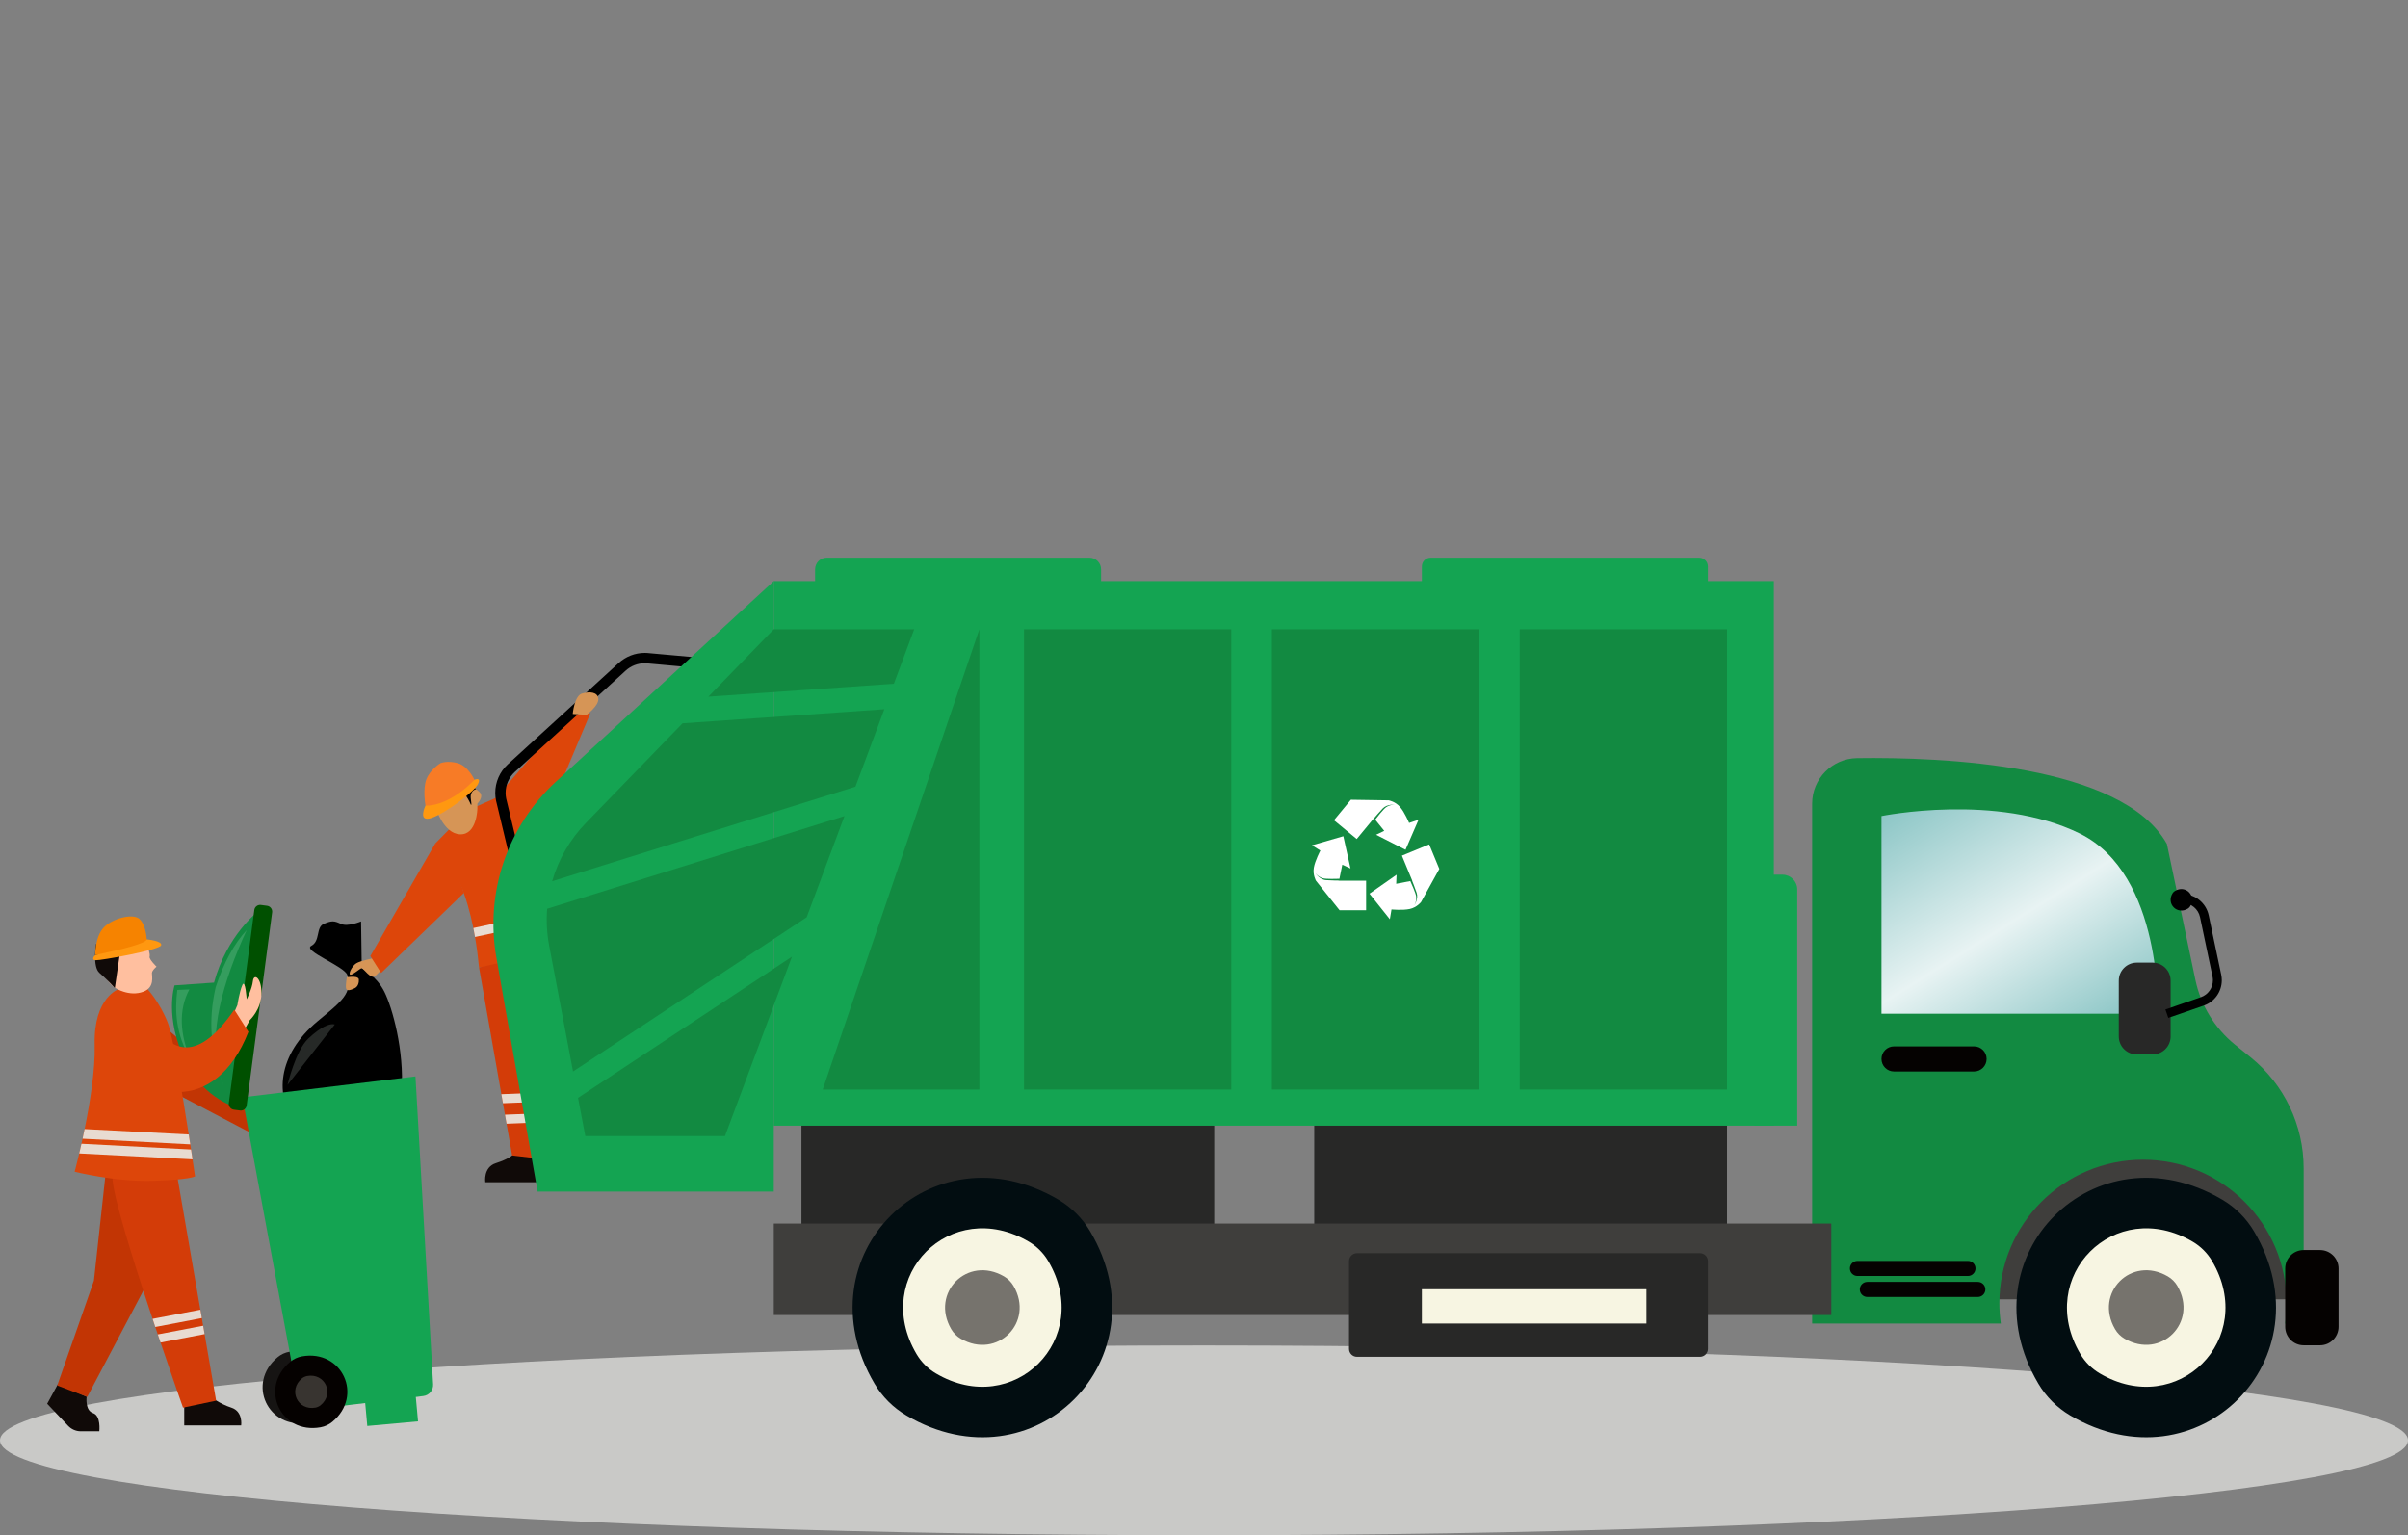 <?xml version="1.0" encoding="UTF-8"?>
<svg xmlns="http://www.w3.org/2000/svg" xmlns:xlink="http://www.w3.org/1999/xlink" width="3256.61" height="2076.74" viewBox="0 0 3256.61 2076.74">
<rect x="0" y="0" width="3256.61" height="2076.74" fill="#808080" stroke="none"/>
<defs>
<clipPath id="clip-0">
<path clip-rule="nonzero" d="M 0 1819 L 3256.609 1819 L 3256.609 2076.738 L 0 2076.738 Z M 0 1819 "/>
</clipPath>
<clipPath id="clip-1">
<path clip-rule="nonzero" d="M 2544 1094 L 2919 1094 L 2919 1372 L 2544 1372 Z M 2544 1094 "/>
</clipPath>
<clipPath id="clip-2">
<path clip-rule="nonzero" d="M 2544.539 1103.879 L 2544.539 1371.219 L 2918.289 1371.219 C 2918.289 1371.219 2925.391 1182.82 2812.66 1127.469 C 2699.941 1072.121 2544.539 1103.879 2544.539 1103.879 Z M 2544.539 1103.879 "/>
</clipPath>
<clipPath id="clip-3">
<path clip-rule="nonzero" d="M 2544.539 1103.879 L 2544.539 1371.219 L 2918.289 1371.219 C 2918.289 1371.219 2925.391 1182.82 2812.66 1127.469 C 2699.941 1072.121 2544.539 1103.879 2544.539 1103.879 "/>
</clipPath>
<linearGradient id="linear-pattern-0" gradientUnits="userSpaceOnUse" x1="-0.029" y1="0" x2="1.016" y2="0" gradientTransform="matrix(-231.563, -369.689, -369.689, 231.563, 2805.55, 1431.57)">
<stop offset="0" stop-color="rgb(52.548%, 76.469%, 76.469%)" stop-opacity="1"/>
<stop offset="0.031" stop-color="rgb(52.718%, 76.552%, 76.552%)" stop-opacity="1"/>
<stop offset="0.035" stop-color="rgb(53.227%, 76.802%, 76.802%)" stop-opacity="1"/>
<stop offset="0.039" stop-color="rgb(53.568%, 76.968%, 76.968%)" stop-opacity="1"/>
<stop offset="0.043" stop-color="rgb(53.906%, 77.135%, 77.135%)" stop-opacity="1"/>
<stop offset="0.047" stop-color="rgb(54.247%, 77.303%, 77.303%)" stop-opacity="1"/>
<stop offset="0.051" stop-color="rgb(54.587%, 77.469%, 77.469%)" stop-opacity="1"/>
<stop offset="0.055" stop-color="rgb(54.927%, 77.635%, 77.635%)" stop-opacity="1"/>
<stop offset="0.059" stop-color="rgb(55.267%, 77.802%, 77.802%)" stop-opacity="1"/>
<stop offset="0.062" stop-color="rgb(55.608%, 77.968%, 77.968%)" stop-opacity="1"/>
<stop offset="0.066" stop-color="rgb(55.948%, 78.134%, 78.134%)" stop-opacity="1"/>
<stop offset="0.07" stop-color="rgb(56.288%, 78.302%, 78.302%)" stop-opacity="1"/>
<stop offset="0.074" stop-color="rgb(56.628%, 78.468%, 78.468%)" stop-opacity="1"/>
<stop offset="0.078" stop-color="rgb(56.969%, 78.635%, 78.635%)" stop-opacity="1"/>
<stop offset="0.082" stop-color="rgb(57.309%, 78.801%, 78.801%)" stop-opacity="1"/>
<stop offset="0.086" stop-color="rgb(57.649%, 78.969%, 78.969%)" stop-opacity="1"/>
<stop offset="0.09" stop-color="rgb(57.99%, 79.135%, 79.135%)" stop-opacity="1"/>
<stop offset="0.094" stop-color="rgb(58.33%, 79.301%, 79.301%)" stop-opacity="1"/>
<stop offset="0.098" stop-color="rgb(58.67%, 79.468%, 79.468%)" stop-opacity="1"/>
<stop offset="0.102" stop-color="rgb(59.01%, 79.636%, 79.636%)" stop-opacity="1"/>
<stop offset="0.105" stop-color="rgb(59.351%, 79.802%, 79.802%)" stop-opacity="1"/>
<stop offset="0.109" stop-color="rgb(59.691%, 79.968%, 79.968%)" stop-opacity="1"/>
<stop offset="0.113" stop-color="rgb(60.031%, 80.135%, 80.135%)" stop-opacity="1"/>
<stop offset="0.117" stop-color="rgb(60.371%, 80.301%, 80.301%)" stop-opacity="1"/>
<stop offset="0.121" stop-color="rgb(60.712%, 80.467%, 80.467%)" stop-opacity="1"/>
<stop offset="0.125" stop-color="rgb(61.052%, 80.635%, 80.635%)" stop-opacity="1"/>
<stop offset="0.129" stop-color="rgb(61.392%, 80.801%, 80.801%)" stop-opacity="1"/>
<stop offset="0.133" stop-color="rgb(61.732%, 80.968%, 80.968%)" stop-opacity="1"/>
<stop offset="0.137" stop-color="rgb(62.073%, 81.134%, 81.134%)" stop-opacity="1"/>
<stop offset="0.141" stop-color="rgb(62.413%, 81.302%, 81.302%)" stop-opacity="1"/>
<stop offset="0.145" stop-color="rgb(62.753%, 81.468%, 81.468%)" stop-opacity="1"/>
<stop offset="0.148" stop-color="rgb(63.094%, 81.635%, 81.635%)" stop-opacity="1"/>
<stop offset="0.152" stop-color="rgb(63.434%, 81.801%, 81.801%)" stop-opacity="1"/>
<stop offset="0.156" stop-color="rgb(63.774%, 81.969%, 81.969%)" stop-opacity="1"/>
<stop offset="0.16" stop-color="rgb(64.114%, 82.135%, 82.135%)" stop-opacity="1"/>
<stop offset="0.164" stop-color="rgb(64.455%, 82.301%, 82.301%)" stop-opacity="1"/>
<stop offset="0.168" stop-color="rgb(64.795%, 82.468%, 82.468%)" stop-opacity="1"/>
<stop offset="0.172" stop-color="rgb(65.135%, 82.634%, 82.634%)" stop-opacity="1"/>
<stop offset="0.176" stop-color="rgb(65.474%, 82.8%, 82.8%)" stop-opacity="1"/>
<stop offset="0.18" stop-color="rgb(65.814%, 82.968%, 82.968%)" stop-opacity="1"/>
<stop offset="0.184" stop-color="rgb(66.154%, 83.134%, 83.134%)" stop-opacity="1"/>
<stop offset="0.188" stop-color="rgb(66.495%, 83.301%, 83.301%)" stop-opacity="1"/>
<stop offset="0.191" stop-color="rgb(66.835%, 83.467%, 83.467%)" stop-opacity="1"/>
<stop offset="0.195" stop-color="rgb(67.175%, 83.635%, 83.635%)" stop-opacity="1"/>
<stop offset="0.199" stop-color="rgb(67.516%, 83.801%, 83.801%)" stop-opacity="1"/>
<stop offset="0.203" stop-color="rgb(67.856%, 83.968%, 83.968%)" stop-opacity="1"/>
<stop offset="0.207" stop-color="rgb(68.196%, 84.134%, 84.134%)" stop-opacity="1"/>
<stop offset="0.211" stop-color="rgb(68.536%, 84.3%, 84.3%)" stop-opacity="1"/>
<stop offset="0.215" stop-color="rgb(68.877%, 84.467%, 84.467%)" stop-opacity="1"/>
<stop offset="0.219" stop-color="rgb(69.217%, 84.634%, 84.634%)" stop-opacity="1"/>
<stop offset="0.223" stop-color="rgb(69.557%, 84.801%, 84.801%)" stop-opacity="1"/>
<stop offset="0.227" stop-color="rgb(69.897%, 84.967%, 84.967%)" stop-opacity="1"/>
<stop offset="0.23" stop-color="rgb(70.238%, 85.133%, 85.133%)" stop-opacity="1"/>
<stop offset="0.234" stop-color="rgb(70.578%, 85.301%, 85.301%)" stop-opacity="1"/>
<stop offset="0.238" stop-color="rgb(70.918%, 85.468%, 85.468%)" stop-opacity="1"/>
<stop offset="0.242" stop-color="rgb(71.259%, 85.634%, 85.634%)" stop-opacity="1"/>
<stop offset="0.246" stop-color="rgb(71.599%, 85.8%, 85.8%)" stop-opacity="1"/>
<stop offset="0.25" stop-color="rgb(71.939%, 85.968%, 85.968%)" stop-opacity="1"/>
<stop offset="0.254" stop-color="rgb(72.279%, 86.134%, 86.134%)" stop-opacity="1"/>
<stop offset="0.258" stop-color="rgb(72.62%, 86.301%, 86.301%)" stop-opacity="1"/>
<stop offset="0.262" stop-color="rgb(72.96%, 86.467%, 86.467%)" stop-opacity="1"/>
<stop offset="0.266" stop-color="rgb(73.3%, 86.633%, 86.633%)" stop-opacity="1"/>
<stop offset="0.27" stop-color="rgb(73.64%, 86.8%, 86.8%)" stop-opacity="1"/>
<stop offset="0.273" stop-color="rgb(73.981%, 86.967%, 86.967%)" stop-opacity="1"/>
<stop offset="0.277" stop-color="rgb(74.321%, 87.134%, 87.134%)" stop-opacity="1"/>
<stop offset="0.281" stop-color="rgb(74.661%, 87.3%, 87.3%)" stop-opacity="1"/>
<stop offset="0.285" stop-color="rgb(75.002%, 87.466%, 87.466%)" stop-opacity="1"/>
<stop offset="0.289" stop-color="rgb(75.342%, 87.634%, 87.634%)" stop-opacity="1"/>
<stop offset="0.293" stop-color="rgb(75.682%, 87.801%, 87.801%)" stop-opacity="1"/>
<stop offset="0.297" stop-color="rgb(76.022%, 87.967%, 87.967%)" stop-opacity="1"/>
<stop offset="0.301" stop-color="rgb(76.361%, 88.133%, 88.133%)" stop-opacity="1"/>
<stop offset="0.305" stop-color="rgb(76.701%, 88.3%, 88.3%)" stop-opacity="1"/>
<stop offset="0.309" stop-color="rgb(77.042%, 88.466%, 88.466%)" stop-opacity="1"/>
<stop offset="0.312" stop-color="rgb(77.382%, 88.634%, 88.634%)" stop-opacity="1"/>
<stop offset="0.316" stop-color="rgb(77.722%, 88.8%, 88.8%)" stop-opacity="1"/>
<stop offset="0.32" stop-color="rgb(78.062%, 88.966%, 88.966%)" stop-opacity="1"/>
<stop offset="0.324" stop-color="rgb(78.403%, 89.133%, 89.133%)" stop-opacity="1"/>
<stop offset="0.328" stop-color="rgb(78.743%, 89.301%, 89.301%)" stop-opacity="1"/>
<stop offset="0.332" stop-color="rgb(79.083%, 89.467%, 89.467%)" stop-opacity="1"/>
<stop offset="0.336" stop-color="rgb(79.424%, 89.633%, 89.633%)" stop-opacity="1"/>
<stop offset="0.34" stop-color="rgb(79.764%, 89.799%, 89.799%)" stop-opacity="1"/>
<stop offset="0.344" stop-color="rgb(80.104%, 89.967%, 89.967%)" stop-opacity="1"/>
<stop offset="0.348" stop-color="rgb(80.444%, 90.134%, 90.134%)" stop-opacity="1"/>
<stop offset="0.352" stop-color="rgb(80.785%, 90.3%, 90.3%)" stop-opacity="1"/>
<stop offset="0.355" stop-color="rgb(81.125%, 90.466%, 90.466%)" stop-opacity="1"/>
<stop offset="0.359" stop-color="rgb(81.465%, 90.633%, 90.633%)" stop-opacity="1"/>
<stop offset="0.363" stop-color="rgb(81.805%, 90.799%, 90.799%)" stop-opacity="1"/>
<stop offset="0.367" stop-color="rgb(82.146%, 90.967%, 90.967%)" stop-opacity="1"/>
<stop offset="0.371" stop-color="rgb(82.486%, 91.133%, 91.133%)" stop-opacity="1"/>
<stop offset="0.375" stop-color="rgb(82.826%, 91.299%, 91.299%)" stop-opacity="1"/>
<stop offset="0.379" stop-color="rgb(83.167%, 91.466%, 91.466%)" stop-opacity="1"/>
<stop offset="0.383" stop-color="rgb(83.507%, 91.634%, 91.634%)" stop-opacity="1"/>
<stop offset="0.387" stop-color="rgb(83.847%, 91.8%, 91.8%)" stop-opacity="1"/>
<stop offset="0.391" stop-color="rgb(84.187%, 91.966%, 91.966%)" stop-opacity="1"/>
<stop offset="0.395" stop-color="rgb(84.528%, 92.133%, 92.133%)" stop-opacity="1"/>
<stop offset="0.398" stop-color="rgb(84.868%, 92.299%, 92.299%)" stop-opacity="1"/>
<stop offset="0.402" stop-color="rgb(85.208%, 92.465%, 92.465%)" stop-opacity="1"/>
<stop offset="0.406" stop-color="rgb(85.548%, 92.633%, 92.633%)" stop-opacity="1"/>
<stop offset="0.41" stop-color="rgb(85.889%, 92.799%, 92.799%)" stop-opacity="1"/>
<stop offset="0.414" stop-color="rgb(86.229%, 92.966%, 92.966%)" stop-opacity="1"/>
<stop offset="0.418" stop-color="rgb(86.569%, 93.132%, 93.132%)" stop-opacity="1"/>
<stop offset="0.422" stop-color="rgb(86.909%, 93.3%, 93.3%)" stop-opacity="1"/>
<stop offset="0.426" stop-color="rgb(87.248%, 93.466%, 93.466%)" stop-opacity="1"/>
<stop offset="0.43" stop-color="rgb(87.589%, 93.633%, 93.633%)" stop-opacity="1"/>
<stop offset="0.434" stop-color="rgb(87.929%, 93.799%, 93.799%)" stop-opacity="1"/>
<stop offset="0.438" stop-color="rgb(88.269%, 93.967%, 93.967%)" stop-opacity="1"/>
<stop offset="0.441" stop-color="rgb(88.609%, 94.133%, 94.133%)" stop-opacity="1"/>
<stop offset="0.445" stop-color="rgb(88.95%, 94.299%, 94.299%)" stop-opacity="1"/>
<stop offset="0.449" stop-color="rgb(89.29%, 94.466%, 94.466%)" stop-opacity="1"/>
<stop offset="0.453" stop-color="rgb(89.63%, 94.632%, 94.632%)" stop-opacity="1"/>
<stop offset="0.457" stop-color="rgb(89.97%, 94.798%, 94.798%)" stop-opacity="1"/>
<stop offset="0.461" stop-color="rgb(90.311%, 94.966%, 94.966%)" stop-opacity="1"/>
<stop offset="0.465" stop-color="rgb(90.64%, 95.126%, 95.126%)" stop-opacity="1"/>
<stop offset="0.469" stop-color="rgb(90.97%, 95.288%, 95.288%)" stop-opacity="1"/>
<stop offset="0.473" stop-color="rgb(90.674%, 95.143%, 95.143%)" stop-opacity="1"/>
<stop offset="0.477" stop-color="rgb(90.378%, 94.998%, 94.998%)" stop-opacity="1"/>
<stop offset="0.48" stop-color="rgb(90.082%, 94.853%, 94.853%)" stop-opacity="1"/>
<stop offset="0.484" stop-color="rgb(89.787%, 94.71%, 94.71%)" stop-opacity="1"/>
<stop offset="0.488" stop-color="rgb(89.491%, 94.565%, 94.565%)" stop-opacity="1"/>
<stop offset="0.492" stop-color="rgb(89.197%, 94.42%, 94.42%)" stop-opacity="1"/>
<stop offset="0.496" stop-color="rgb(88.901%, 94.275%, 94.275%)" stop-opacity="1"/>
<stop offset="0.5" stop-color="rgb(88.606%, 94.13%, 94.13%)" stop-opacity="1"/>
<stop offset="0.504" stop-color="rgb(88.31%, 93.985%, 93.985%)" stop-opacity="1"/>
<stop offset="0.508" stop-color="rgb(88.014%, 93.842%, 93.842%)" stop-opacity="1"/>
<stop offset="0.512" stop-color="rgb(87.718%, 93.697%, 93.697%)" stop-opacity="1"/>
<stop offset="0.516" stop-color="rgb(87.424%, 93.552%, 93.552%)" stop-opacity="1"/>
<stop offset="0.52" stop-color="rgb(87.128%, 93.407%, 93.407%)" stop-opacity="1"/>
<stop offset="0.523" stop-color="rgb(86.833%, 93.262%, 93.262%)" stop-opacity="1"/>
<stop offset="0.527" stop-color="rgb(86.537%, 93.117%, 93.117%)" stop-opacity="1"/>
<stop offset="0.531" stop-color="rgb(86.243%, 92.973%, 92.973%)" stop-opacity="1"/>
<stop offset="0.535" stop-color="rgb(85.947%, 92.828%, 92.828%)" stop-opacity="1"/>
<stop offset="0.539" stop-color="rgb(85.651%, 92.683%, 92.683%)" stop-opacity="1"/>
<stop offset="0.543" stop-color="rgb(85.355%, 92.538%, 92.538%)" stop-opacity="1"/>
<stop offset="0.547" stop-color="rgb(85.06%, 92.393%, 92.393%)" stop-opacity="1"/>
<stop offset="0.551" stop-color="rgb(84.764%, 92.249%, 92.249%)" stop-opacity="1"/>
<stop offset="0.555" stop-color="rgb(84.47%, 92.105%, 92.105%)" stop-opacity="1"/>
<stop offset="0.559" stop-color="rgb(84.174%, 91.96%, 91.96%)" stop-opacity="1"/>
<stop offset="0.562" stop-color="rgb(83.879%, 91.815%, 91.815%)" stop-opacity="1"/>
<stop offset="0.566" stop-color="rgb(83.583%, 91.67%, 91.67%)" stop-opacity="1"/>
<stop offset="0.57" stop-color="rgb(83.287%, 91.525%, 91.525%)" stop-opacity="1"/>
<stop offset="0.574" stop-color="rgb(82.991%, 91.38%, 91.38%)" stop-opacity="1"/>
<stop offset="0.578" stop-color="rgb(82.697%, 91.237%, 91.237%)" stop-opacity="1"/>
<stop offset="0.582" stop-color="rgb(82.401%, 91.092%, 91.092%)" stop-opacity="1"/>
<stop offset="0.586" stop-color="rgb(82.106%, 90.947%, 90.947%)" stop-opacity="1"/>
<stop offset="0.59" stop-color="rgb(81.81%, 90.802%, 90.802%)" stop-opacity="1"/>
<stop offset="0.594" stop-color="rgb(81.514%, 90.657%, 90.657%)" stop-opacity="1"/>
<stop offset="0.598" stop-color="rgb(81.218%, 90.512%, 90.512%)" stop-opacity="1"/>
<stop offset="0.602" stop-color="rgb(80.923%, 90.369%, 90.369%)" stop-opacity="1"/>
<stop offset="0.605" stop-color="rgb(80.627%, 90.224%, 90.224%)" stop-opacity="1"/>
<stop offset="0.609" stop-color="rgb(80.333%, 90.079%, 90.079%)" stop-opacity="1"/>
<stop offset="0.613" stop-color="rgb(80.037%, 89.934%, 89.934%)" stop-opacity="1"/>
<stop offset="0.617" stop-color="rgb(79.742%, 89.789%, 89.789%)" stop-opacity="1"/>
<stop offset="0.621" stop-color="rgb(79.446%, 89.644%, 89.644%)" stop-opacity="1"/>
<stop offset="0.625" stop-color="rgb(79.15%, 89.5%, 89.5%)" stop-opacity="1"/>
<stop offset="0.629" stop-color="rgb(78.854%, 89.355%, 89.355%)" stop-opacity="1"/>
<stop offset="0.633" stop-color="rgb(78.56%, 89.211%, 89.211%)" stop-opacity="1"/>
<stop offset="0.637" stop-color="rgb(78.264%, 89.066%, 89.066%)" stop-opacity="1"/>
<stop offset="0.641" stop-color="rgb(77.969%, 88.921%, 88.921%)" stop-opacity="1"/>
<stop offset="0.645" stop-color="rgb(77.673%, 88.776%, 88.776%)" stop-opacity="1"/>
<stop offset="0.648" stop-color="rgb(77.379%, 88.632%, 88.632%)" stop-opacity="1"/>
<stop offset="0.652" stop-color="rgb(77.083%, 88.487%, 88.487%)" stop-opacity="1"/>
<stop offset="0.656" stop-color="rgb(76.787%, 88.342%, 88.342%)" stop-opacity="1"/>
<stop offset="0.66" stop-color="rgb(76.491%, 88.197%, 88.197%)" stop-opacity="1"/>
<stop offset="0.664" stop-color="rgb(76.196%, 88.052%, 88.052%)" stop-opacity="1"/>
<stop offset="0.668" stop-color="rgb(75.9%, 87.907%, 87.907%)" stop-opacity="1"/>
<stop offset="0.672" stop-color="rgb(75.606%, 87.762%, 87.762%)" stop-opacity="1"/>
<stop offset="0.676" stop-color="rgb(75.31%, 87.617%, 87.617%)" stop-opacity="1"/>
<stop offset="0.68" stop-color="rgb(75.015%, 87.474%, 87.474%)" stop-opacity="1"/>
<stop offset="0.684" stop-color="rgb(74.719%, 87.329%, 87.329%)" stop-opacity="1"/>
<stop offset="0.688" stop-color="rgb(74.423%, 87.184%, 87.184%)" stop-opacity="1"/>
<stop offset="0.691" stop-color="rgb(74.127%, 87.039%, 87.039%)" stop-opacity="1"/>
<stop offset="0.695" stop-color="rgb(73.833%, 86.894%, 86.894%)" stop-opacity="1"/>
<stop offset="0.699" stop-color="rgb(73.537%, 86.749%, 86.749%)" stop-opacity="1"/>
<stop offset="0.703" stop-color="rgb(73.242%, 86.606%, 86.606%)" stop-opacity="1"/>
<stop offset="0.707" stop-color="rgb(72.946%, 86.461%, 86.461%)" stop-opacity="1"/>
<stop offset="0.711" stop-color="rgb(72.652%, 86.316%, 86.316%)" stop-opacity="1"/>
<stop offset="0.715" stop-color="rgb(72.356%, 86.171%, 86.171%)" stop-opacity="1"/>
<stop offset="0.719" stop-color="rgb(72.06%, 86.026%, 86.026%)" stop-opacity="1"/>
<stop offset="0.723" stop-color="rgb(71.764%, 85.881%, 85.881%)" stop-opacity="1"/>
<stop offset="0.727" stop-color="rgb(71.469%, 85.738%, 85.738%)" stop-opacity="1"/>
<stop offset="0.73" stop-color="rgb(71.173%, 85.593%, 85.593%)" stop-opacity="1"/>
<stop offset="0.734" stop-color="rgb(70.879%, 85.448%, 85.448%)" stop-opacity="1"/>
<stop offset="0.738" stop-color="rgb(70.583%, 85.303%, 85.303%)" stop-opacity="1"/>
<stop offset="0.742" stop-color="rgb(70.287%, 85.158%, 85.158%)" stop-opacity="1"/>
<stop offset="0.746" stop-color="rgb(69.991%, 85.013%, 85.013%)" stop-opacity="1"/>
<stop offset="0.75" stop-color="rgb(69.696%, 84.869%, 84.869%)" stop-opacity="1"/>
<stop offset="0.754" stop-color="rgb(69.4%, 84.724%, 84.724%)" stop-opacity="1"/>
<stop offset="0.758" stop-color="rgb(69.106%, 84.579%, 84.579%)" stop-opacity="1"/>
<stop offset="0.762" stop-color="rgb(68.81%, 84.435%, 84.435%)" stop-opacity="1"/>
<stop offset="0.766" stop-color="rgb(68.515%, 84.29%, 84.29%)" stop-opacity="1"/>
<stop offset="0.77" stop-color="rgb(68.219%, 84.145%, 84.145%)" stop-opacity="1"/>
<stop offset="0.773" stop-color="rgb(67.923%, 84.001%, 84.001%)" stop-opacity="1"/>
<stop offset="0.777" stop-color="rgb(67.627%, 83.856%, 83.856%)" stop-opacity="1"/>
<stop offset="0.781" stop-color="rgb(67.332%, 83.711%, 83.711%)" stop-opacity="1"/>
<stop offset="0.785" stop-color="rgb(67.036%, 83.566%, 83.566%)" stop-opacity="1"/>
<stop offset="0.789" stop-color="rgb(66.742%, 83.421%, 83.421%)" stop-opacity="1"/>
<stop offset="0.793" stop-color="rgb(66.446%, 83.276%, 83.276%)" stop-opacity="1"/>
<stop offset="0.797" stop-color="rgb(66.151%, 83.133%, 83.133%)" stop-opacity="1"/>
<stop offset="0.801" stop-color="rgb(65.855%, 82.988%, 82.988%)" stop-opacity="1"/>
<stop offset="0.805" stop-color="rgb(65.559%, 82.843%, 82.843%)" stop-opacity="1"/>
<stop offset="0.809" stop-color="rgb(65.263%, 82.698%, 82.698%)" stop-opacity="1"/>
<stop offset="0.812" stop-color="rgb(64.969%, 82.553%, 82.553%)" stop-opacity="1"/>
<stop offset="0.816" stop-color="rgb(64.673%, 82.408%, 82.408%)" stop-opacity="1"/>
<stop offset="0.82" stop-color="rgb(64.378%, 82.265%, 82.265%)" stop-opacity="1"/>
<stop offset="0.824" stop-color="rgb(64.082%, 82.12%, 82.12%)" stop-opacity="1"/>
<stop offset="0.828" stop-color="rgb(63.788%, 81.975%, 81.975%)" stop-opacity="1"/>
<stop offset="0.832" stop-color="rgb(63.492%, 81.83%, 81.83%)" stop-opacity="1"/>
<stop offset="0.836" stop-color="rgb(63.196%, 81.685%, 81.685%)" stop-opacity="1"/>
<stop offset="0.84" stop-color="rgb(62.9%, 81.54%, 81.54%)" stop-opacity="1"/>
<stop offset="0.844" stop-color="rgb(62.605%, 81.396%, 81.396%)" stop-opacity="1"/>
<stop offset="0.848" stop-color="rgb(62.309%, 81.252%, 81.252%)" stop-opacity="1"/>
<stop offset="0.852" stop-color="rgb(62.015%, 81.107%, 81.107%)" stop-opacity="1"/>
<stop offset="0.855" stop-color="rgb(61.719%, 80.962%, 80.962%)" stop-opacity="1"/>
<stop offset="0.859" stop-color="rgb(61.424%, 80.817%, 80.817%)" stop-opacity="1"/>
<stop offset="0.863" stop-color="rgb(61.128%, 80.672%, 80.672%)" stop-opacity="1"/>
<stop offset="0.867" stop-color="rgb(60.832%, 80.527%, 80.527%)" stop-opacity="1"/>
<stop offset="0.871" stop-color="rgb(60.536%, 80.382%, 80.382%)" stop-opacity="1"/>
<stop offset="0.875" stop-color="rgb(60.242%, 80.238%, 80.238%)" stop-opacity="1"/>
<stop offset="0.879" stop-color="rgb(59.946%, 80.093%, 80.093%)" stop-opacity="1"/>
<stop offset="0.883" stop-color="rgb(59.651%, 79.948%, 79.948%)" stop-opacity="1"/>
<stop offset="0.887" stop-color="rgb(59.355%, 79.803%, 79.803%)" stop-opacity="1"/>
<stop offset="0.891" stop-color="rgb(59.059%, 79.659%, 79.659%)" stop-opacity="1"/>
<stop offset="0.895" stop-color="rgb(58.763%, 79.514%, 79.514%)" stop-opacity="1"/>
<stop offset="0.898" stop-color="rgb(58.469%, 79.37%, 79.37%)" stop-opacity="1"/>
<stop offset="0.902" stop-color="rgb(58.173%, 79.225%, 79.225%)" stop-opacity="1"/>
<stop offset="0.906" stop-color="rgb(57.878%, 79.08%, 79.08%)" stop-opacity="1"/>
<stop offset="0.91" stop-color="rgb(57.582%, 78.935%, 78.935%)" stop-opacity="1"/>
<stop offset="0.914" stop-color="rgb(57.288%, 78.79%, 78.79%)" stop-opacity="1"/>
<stop offset="0.918" stop-color="rgb(56.992%, 78.645%, 78.645%)" stop-opacity="1"/>
<stop offset="0.922" stop-color="rgb(56.696%, 78.502%, 78.502%)" stop-opacity="1"/>
<stop offset="0.926" stop-color="rgb(56.4%, 78.357%, 78.357%)" stop-opacity="1"/>
<stop offset="0.93" stop-color="rgb(56.105%, 78.212%, 78.212%)" stop-opacity="1"/>
<stop offset="0.934" stop-color="rgb(55.809%, 78.067%, 78.067%)" stop-opacity="1"/>
<stop offset="0.938" stop-color="rgb(55.515%, 77.922%, 77.922%)" stop-opacity="1"/>
<stop offset="0.941" stop-color="rgb(55.219%, 77.777%, 77.777%)" stop-opacity="1"/>
<stop offset="0.945" stop-color="rgb(54.924%, 77.634%, 77.634%)" stop-opacity="1"/>
<stop offset="0.949" stop-color="rgb(54.628%, 77.489%, 77.489%)" stop-opacity="1"/>
<stop offset="0.953" stop-color="rgb(54.332%, 77.344%, 77.344%)" stop-opacity="1"/>
<stop offset="0.957" stop-color="rgb(54.036%, 77.199%, 77.199%)" stop-opacity="1"/>
<stop offset="0.961" stop-color="rgb(53.741%, 77.054%, 77.054%)" stop-opacity="1"/>
<stop offset="0.965" stop-color="rgb(53.445%, 76.909%, 76.909%)" stop-opacity="1"/>
<stop offset="0.969" stop-color="rgb(53.151%, 76.765%, 76.765%)" stop-opacity="1"/>
<stop offset="0.973" stop-color="rgb(52.855%, 76.62%, 76.62%)" stop-opacity="1"/>
<stop offset="0.977" stop-color="rgb(52.56%, 76.476%, 76.476%)" stop-opacity="1"/>
<stop offset="0.984" stop-color="rgb(52.554%, 76.472%, 76.472%)" stop-opacity="1"/>
<stop offset="1" stop-color="rgb(52.548%, 76.469%, 76.469%)" stop-opacity="1"/>
</linearGradient>
</defs>
<g clip-path="url(#clip-0)">
<path fill-rule="nonzero" fill="rgb(78.906%, 78.906%, 78.125%)" fill-opacity="1" d="M 3256.609 1948.359 C 3256.609 2019.262 2527.59 2076.738 1628.301 2076.738 C 729.016 2076.738 0 2019.262 0 1948.359 C 0 1877.461 729.016 1819.98 1628.301 1819.98 C 2527.59 1819.98 3256.609 1877.461 3256.609 1948.359 "/>
</g>
<path fill-rule="nonzero" fill="rgb(86.719%, 27.44%, 3.922%)" fill-opacity="1" d="M 744.496 1286.852 C 744.238 1289.738 743.941 1292.641 743.609 1295.559 L 647.852 1308.672 C 646.543 1295.211 644.809 1281.352 642.41 1267.449 C 641.719 1263.422 640.969 1259.391 640.156 1255.352 C 631.711 1213.328 616.645 1171.898 588.664 1140.922 L 617.059 1112.23 L 634.133 1095.449 L 687.867 1071.621 C 718.379 1112.078 741.121 1166.969 745.289 1232.602 C 745.555 1236.699 745.742 1240.859 745.855 1245.051 C 746.219 1258.57 745.793 1272.512 744.496 1286.852 "/>
<path fill-rule="nonzero" fill="rgb(0%, 0%, 0%)" fill-opacity="1" d="M 469.77 1319.059 C 466.512 1307.289 408.531 1285.988 420.977 1279.469 C 433.422 1272.961 426.969 1254.422 437.84 1249.738 C 448.715 1245.07 451.961 1245.422 461.133 1249.738 C 470.309 1254.059 488.301 1246.371 488.301 1246.371 L 489.242 1309.672 C 489.242 1309.672 508.992 1319.93 519.789 1341.488 C 530.582 1363.059 546.777 1420.531 543.18 1476.289 C 539.578 1532.059 445.383 1575.551 399.199 1517.988 C 372.184 1484.309 374.035 1427.41 429.82 1381.16 C 462.547 1354.039 476.605 1343.738 469.77 1319.059 "/>
<path fill-rule="nonzero" fill="rgb(83.984%, 58.397%, 33.714%)" fill-opacity="1" d="M 505.676 1295.988 C 505.676 1295.988 487.574 1299.52 481.836 1303.051 C 476.098 1306.578 470.359 1318.059 473.891 1318.5 C 477.422 1318.941 486.934 1309.672 489.242 1309.672 C 491.551 1309.672 501.703 1325.559 507.441 1320.262 C 513.18 1314.969 514.504 1312.762 514.504 1312.762 L 505.676 1295.988 "/>
<path fill-rule="nonzero" fill="rgb(86.719%, 27.44%, 3.922%)" fill-opacity="1" d="M 500.82 1293.219 L 588.664 1140.922 C 607.625 1154.559 622.082 1188.449 627.223 1208 L 515.387 1316.172 L 500.82 1293.219 "/>
<path fill-rule="nonzero" fill="rgb(86.719%, 27.44%, 3.922%)" fill-opacity="1" d="M 647.93 1105.281 L 776.676 956.531 L 798.301 965 L 724.926 1139.488 L 647.93 1105.281 "/>
<path fill-rule="nonzero" fill="rgb(83.984%, 58.397%, 33.714%)" fill-opacity="1" d="M 645.621 1087.09 L 645.621 1093.699 C 645.621 1093.699 645.172 1129.422 622.207 1128.59 C 599.246 1127.691 588.664 1091.07 588.664 1091.07 C 588.664 1091.07 587.164 1087.691 585.738 1082.59 C 584.688 1078.988 583.711 1074.559 583.336 1069.828 C 582.512 1058.352 592.641 1039.809 614.703 1040.719 C 636.766 1041.621 641.195 1065.031 641.195 1065.031 C 641.195 1065.031 641.195 1065.031 643.973 1067.43 C 644.945 1068.262 646.371 1069.531 648.25 1071.18 C 655.305 1077.34 645.621 1087.09 645.621 1087.09 "/>
<path fill-rule="nonzero" fill="rgb(0%, 0%, 0%)" fill-opacity="1" d="M 636.766 1080.711 C 638.566 1092.352 636.543 1087.922 636.543 1087.922 C 636.543 1087.922 627.387 1065.93 617.105 1067.43 C 611.629 1068.262 597.594 1075.691 585.738 1082.59 C 584.688 1078.988 583.711 1074.559 583.336 1069.828 C 582.512 1058.352 592.641 1039.809 614.703 1040.719 C 636.766 1041.621 641.195 1065.031 641.195 1065.031 C 641.195 1065.031 641.195 1065.031 643.973 1067.43 C 643.973 1067.43 635.039 1069.078 636.766 1080.711 "/>
<path fill-rule="nonzero" fill="rgb(96.875%, 48.242%, 14.893%)" fill-opacity="1" d="M 595.727 1032.328 C 595.727 1032.328 582.043 1040.57 576.746 1053.891 C 571.449 1067.199 575.422 1089.711 575.422 1089.711 L 583.312 1097.219 L 632.367 1072.5 L 641.637 1054.84 C 641.637 1054.84 633.25 1036.301 619.121 1032.328 C 604.996 1028.359 595.727 1032.328 595.727 1032.328 "/>
<path fill-rule="nonzero" fill="rgb(100%, 59.569%, 6.273%)" fill-opacity="1" d="M 575.422 1089.711 C 575.422 1089.711 564.277 1112.672 583.312 1106.488 C 602.348 1100.309 641.637 1070.73 646.492 1060.578 C 651.348 1050.43 641.637 1054.84 641.637 1054.84 C 641.637 1054.84 627.512 1070.391 608.086 1080.719 C 588.664 1091.039 575.422 1089.711 575.422 1089.711 "/>
<path fill-rule="nonzero" fill="rgb(82.812%, 23.535%, 3.137%)" fill-opacity="1" d="M 824.172 1564.16 L 770.191 1570.09 L 761.664 1517.012 L 759.703 1504.789 L 757.207 1489.27 L 755.246 1477.039 L 729.406 1316.172 L 741.922 1477.57 L 742.871 1489.84 L 744.078 1505.41 L 745.027 1517.68 L 749.578 1576.34 L 697.422 1590.199 L 685.07 1520.07 L 682.922 1507.84 L 680.188 1492.34 L 678.035 1480.109 L 647.852 1308.672 L 744.496 1286.852 L 777.188 1279.469 L 824.172 1564.16 "/>
<path fill-rule="nonzero" fill="rgb(83.984%, 58.397%, 33.714%)" fill-opacity="1" d="M 474.805 1321.352 C 478.703 1320.941 485 1321.539 485.301 1324.84 C 485.602 1328.129 484.699 1334.129 480.055 1336.531 C 475.406 1338.93 468.508 1341.629 467.906 1336.531 C 467.309 1331.43 469.105 1321.789 469.105 1321.789 L 474.805 1321.352 "/>
<path fill-rule="nonzero" fill="rgb(6.273%, 3.922%, 3.137%)" fill-opacity="1" d="M 692.625 1562.969 C 692.625 1562.969 687.812 1567.891 670.547 1573.449 C 653.281 1579.012 656.305 1599.219 656.305 1599.219 L 738.738 1599.219 L 738.738 1568.398 L 692.625 1562.969 "/>
<path fill-rule="nonzero" fill="rgb(91.014%, 85.938%, 82.031%)" fill-opacity="1" d="M 776.301 1516.43 L 761.664 1517.012 L 745.027 1517.68 L 685.07 1520.07 L 682.922 1507.84 L 744.078 1505.41 L 759.703 1504.789 L 774.078 1504.219 C 774.941 1508.57 775.676 1512.641 776.301 1516.43 "/>
<path fill-rule="nonzero" fill="rgb(91.014%, 85.938%, 82.031%)" fill-opacity="1" d="M 776.301 1488.512 L 757.207 1489.27 L 742.871 1489.84 L 680.188 1492.34 L 678.035 1480.109 L 741.922 1477.57 L 755.246 1477.039 L 774.078 1476.289 C 774.941 1480.648 775.676 1484.711 776.301 1488.512 "/>
<path fill-rule="nonzero" fill="rgb(91.014%, 85.938%, 82.031%)" fill-opacity="1" d="M 752.168 1243.68 L 745.855 1245.051 L 642.41 1267.449 C 641.719 1263.422 640.969 1259.391 640.156 1255.352 L 745.289 1232.602 L 747.879 1232.031 C 749.477 1236.18 750.902 1240.051 752.168 1243.68 "/>
<path fill-rule="nonzero" fill="rgb(6.273%, 3.922%, 3.137%)" fill-opacity="1" d="M 134.293 1936.102 C 134.293 1936.102 136.812 1915.141 125.734 1911.469 C 114.66 1907.801 117.176 1889.371 117.176 1889.371 L 78.41 1872.172 L 63.809 1898.898 L 92.148 1928.711 C 96.645 1933.441 102.773 1936.102 109.164 1936.102 L 134.293 1936.102 "/>
<path fill-rule="nonzero" fill="rgb(76.172%, 20.776%, 1.567%)" fill-opacity="1" d="M 77.414 1874.191 L 117.988 1889.602 L 156.031 1817.52 L 161.414 1807.34 L 166.629 1797.449 L 172.012 1787.262 L 193.82 1745.941 L 202.379 1729.73 L 231.43 1587.211 L 233.434 1577.379 L 143.938 1577.379 L 127.035 1732.281 L 116.43 1762.602 L 112.625 1773.48 L 108.934 1784.059 L 105.129 1794.941 L 77.414 1874.191 "/>
<path fill-rule="nonzero" fill="rgb(6.273%, 3.922%, 3.137%)" fill-opacity="1" d="M 284.633 1889.031 C 284.633 1889.031 296.727 1898.941 312.852 1904.129 C 328.98 1909.328 326.156 1928.211 326.156 1928.211 L 249.156 1928.211 L 249.156 1899.41 L 284.633 1889.031 "/>
<path fill-rule="nonzero" fill="rgb(82.812%, 23.535%, 3.137%)" fill-opacity="1" d="M 193.82 1745.941 C 197.977 1758.75 202.199 1771.57 206.355 1784.039 C 207.586 1787.738 208.812 1791.41 210.027 1795.031 C 211.16 1798.41 212.281 1801.762 213.395 1805.07 C 214.656 1808.789 215.891 1812.449 217.105 1816.051 C 233.988 1865.922 247.543 1904.141 247.543 1904.141 L 292.297 1894.699 L 276.703 1804.648 L 274.742 1793.328 L 272.953 1782.988 L 270.988 1771.68 L 239.48 1589.762 C 239.48 1589.762 236.414 1588.699 231.43 1587.211 C 219.375 1583.578 196.098 1577.379 177.844 1577.379 C 164.941 1577.379 154.551 1580.48 152.398 1589.762 C 149.344 1602.98 170.613 1674.469 193.82 1745.941 "/>
<path fill-rule="nonzero" fill="rgb(91.014%, 85.938%, 82.031%)" fill-opacity="1" d="M 206.355 1784.039 C 207.586 1787.738 208.812 1791.41 210.027 1795.031 L 272.953 1782.988 L 270.988 1771.68 L 206.355 1784.039 "/>
<path fill-rule="nonzero" fill="rgb(91.014%, 85.938%, 82.031%)" fill-opacity="1" d="M 213.395 1805.07 C 214.656 1808.789 215.891 1812.449 217.105 1816.051 L 276.703 1804.648 L 274.742 1793.328 L 213.395 1805.07 "/>
<path fill-rule="nonzero" fill="rgb(76.172%, 20.776%, 1.567%)" fill-opacity="1" d="M 206.5 1375.102 L 358.008 1505.25 L 353.574 1540.031 L 184.473 1451.27 L 206.5 1375.102 "/>
<path fill-rule="nonzero" fill="rgb(8.617%, 7.835%, 7.446%)" fill-opacity="1" d="M 375.434 1835.922 C 332.973 1871.121 362.223 1934.148 416.516 1924.461 C 422.371 1923.41 427.867 1920.859 432.449 1917.07 C 474.91 1881.871 445.66 1818.828 391.367 1828.531 C 385.512 1829.57 380.012 1832.121 375.434 1835.922 "/>
<path fill-rule="nonzero" fill="rgb(21.973%, 20.384%, 18.822%)" fill-opacity="1" d="M 391.434 1858.211 C 372.098 1873.941 385.328 1902.461 409.828 1897.852 C 411.855 1897.469 414.848 1896.078 416.449 1894.781 C 435.785 1879.051 422.555 1850.531 398.055 1855.129 C 396.027 1855.52 393.031 1856.91 391.434 1858.211 "/>
<path fill-rule="nonzero" fill="rgb(7.835%, 64.256%, 32.152%)" fill-opacity="1" d="M 420.512 1906.801 L 572.5 1888.422 C 580.402 1887.461 586.203 1880.531 585.746 1872.578 L 561.879 1456.051 L 327.746 1484.371 L 403.871 1894.578 C 405.324 1902.398 412.609 1907.75 420.512 1906.801 "/>
<path fill-rule="nonzero" fill="rgb(7.054%, 54.102%, 25.488%)" fill-opacity="1" d="M 349.051 1233 C 348.316 1233.539 307.02 1264.828 289.43 1329.16 L 236.098 1332.898 C 236.098 1332.898 221.824 1375.91 250.926 1435.691 C 276.668 1488.551 322.031 1498.57 322.031 1498.57 L 358.008 1233.211 L 349.059 1232.988 L 349.051 1233 "/>
<path fill-rule="nonzero" fill="rgb(0%, 31.372%, 0%)" fill-opacity="1" d="M 333.57 1495.34 L 368.039 1234.102 C 368.613 1229.762 365.555 1225.77 361.207 1225.199 L 352.844 1224.09 C 348.496 1223.52 344.508 1226.578 343.938 1230.922 L 309.469 1492.16 C 308.895 1496.512 311.953 1500.5 316.297 1501.07 L 324.66 1502.172 C 329.008 1502.75 332.996 1499.691 333.57 1495.34 "/>
<path fill-rule="nonzero" fill="rgb(1.961%, 0.392%, 0%)" fill-opacity="1" d="M 392.469 1842.16 C 350.008 1877.352 379.258 1940.391 433.551 1930.699 C 439.406 1929.648 444.906 1927.102 449.484 1923.301 C 491.945 1888.109 462.695 1825.07 408.402 1834.762 C 402.547 1835.809 397.047 1838.359 392.469 1842.16 "/>
<path fill-rule="nonzero" fill="rgb(21.973%, 20.384%, 18.822%)" fill-opacity="1" d="M 408.469 1864.441 C 389.133 1880.18 402.363 1908.691 426.863 1904.09 C 428.891 1903.711 431.887 1902.32 433.484 1901.012 C 452.82 1885.281 439.59 1856.77 415.094 1861.371 C 413.062 1861.75 410.07 1863.141 408.469 1864.441 "/>
<path fill-rule="nonzero" fill="rgb(20.776%, 61.522%, 36.864%)" fill-opacity="1" d="M 302.742 1469.039 C 300.566 1464.059 298.734 1458.941 297.223 1453.691 C 298.922 1458.879 300.77 1463.988 302.742 1469.039 M 297.223 1453.691 C 285.832 1418.961 281.184 1380.891 291.715 1335.34 C 302.844 1301.43 316.941 1276.09 333.617 1258.18 C 301.074 1328.988 281.25 1398.328 297.223 1453.691 "/>
<path fill-rule="nonzero" fill="rgb(20.776%, 61.522%, 36.864%)" fill-opacity="1" d="M 257.812 1433.41 C 237.461 1398.289 236.27 1367.801 239.816 1339.102 L 256.109 1338.359 C 240.984 1366.672 243.473 1399.609 257.812 1433.41 "/>
<path fill-rule="nonzero" fill="rgb(86.719%, 27.44%, 3.922%)" fill-opacity="1" d="M 263.777 1591.281 C 263.777 1591.281 257.484 1595.809 206.352 1597.301 C 155.227 1598.789 100.953 1585.02 100.953 1585.02 C 100.953 1585.02 103.555 1575.422 107.145 1560.23 C 108.09 1556.23 109.098 1551.859 110.152 1547.16 C 110.645 1544.961 111.152 1542.68 111.656 1540.34 C 112.566 1536.16 113.496 1531.789 114.422 1527.262 C 121.645 1491.969 128.91 1447.289 128.031 1413.512 C 126.332 1348.16 161.414 1337.609 161.414 1337.609 L 199.168 1337.609 C 199.168 1337.609 216.094 1355.602 226.895 1383.398 C 233.715 1400.961 246.641 1479.309 255.23 1534.629 C 255.953 1539.25 256.637 1543.711 257.289 1547.961 C 257.656 1550.352 258.016 1552.68 258.352 1554.93 C 259.09 1559.738 259.766 1564.211 260.367 1568.262 C 262.492 1582.391 263.777 1591.281 263.777 1591.281 "/>
<path fill-rule="nonzero" fill="rgb(91.014%, 85.938%, 82.031%)" fill-opacity="1" d="M 257.289 1547.961 L 111.656 1540.34 C 112.566 1536.16 113.496 1531.789 114.422 1527.262 L 255.23 1534.629 C 255.953 1539.25 256.637 1543.711 257.289 1547.961 "/>
<path fill-rule="nonzero" fill="rgb(91.014%, 85.938%, 82.031%)" fill-opacity="1" d="M 260.367 1568.262 L 107.145 1560.23 C 108.09 1556.23 109.098 1551.859 110.152 1547.16 L 258.352 1554.93 C 259.09 1559.738 259.766 1564.211 260.367 1568.262 "/>
<path fill-rule="nonzero" fill="rgb(100%, 74.805%, 62.305%)" fill-opacity="1" d="M 155.484 1336.16 C 158.203 1337.891 162.254 1339.961 167.113 1341.488 C 174.762 1343.922 184.406 1345.039 193.926 1341.461 C 209.488 1335.621 205.32 1320.359 205.48 1316.34 C 205.641 1312.301 211.715 1307.621 211.715 1307.621 C 211.715 1307.621 201.148 1297.281 202.324 1294.02 C 203.5 1290.762 199.156 1278.078 199.156 1278.078 C 199.156 1278.078 194.996 1275.672 189.445 1272.898 C 182.465 1269.398 173.27 1265.328 167.402 1264.738 C 156.875 1263.68 136.82 1275.07 133.867 1292.789 C 130.91 1310.5 148.477 1331.691 155.484 1336.16 "/>
<path fill-rule="nonzero" fill="rgb(6.273%, 3.922%, 3.137%)" fill-opacity="1" d="M 155.32 1336.461 L 164.012 1276.859 L 129.969 1276.859 C 129.969 1276.859 124.828 1307.809 134.539 1316.051 C 144.254 1324.289 155.32 1336.461 155.32 1336.461 "/>
<path fill-rule="nonzero" fill="rgb(96.484%, 51.367%, 0%)" fill-opacity="1" d="M 198.477 1270.711 C 198.477 1270.711 197.645 1251.77 188.879 1243.328 C 180.113 1234.891 151.504 1242.211 139.863 1255.148 C 128.219 1268.09 128.816 1291.859 128.816 1291.859 C 160.312 1291 184.426 1285.641 199.211 1274.609 L 198.477 1270.711 "/>
<path fill-rule="nonzero" fill="rgb(100%, 59.569%, 6.273%)" fill-opacity="1" d="M 198.477 1270.711 C 198.477 1270.711 220.426 1272.699 217.844 1278.891 C 215.262 1285.09 136.434 1299.34 129.27 1298.898 C 122.105 1298.461 128.816 1291.859 128.816 1291.859 C 167.293 1283.711 197.023 1276.191 198.477 1270.711 "/>
<path fill-rule="nonzero" fill="rgb(100%, 74.805%, 62.305%)" fill-opacity="1" d="M 321.059 1359.5 C 321.059 1359.5 323.75 1341.68 327.746 1332.512 C 331.742 1323.34 333.617 1351.711 333.617 1351.711 C 333.617 1351.711 340.848 1337.91 342.051 1327.121 C 343.246 1316.32 353.699 1321.988 353.574 1343.738 C 353.445 1365.5 337.852 1379.898 337.852 1379.898 L 327.746 1397.891 L 309.719 1385.879 L 321.059 1359.5 "/>
<path fill-rule="nonzero" fill="rgb(86.719%, 27.44%, 3.922%)" fill-opacity="1" d="M 199.211 1369.699 C 231.016 1432.031 269.828 1434.18 316.859 1365.781 L 335.973 1395.75 C 291.625 1509.789 190.566 1493.719 145.324 1411.078 L 199.211 1369.699 "/>
<path fill-rule="nonzero" fill="rgb(24.706%, 24.315%, 23.535%)" fill-opacity="1" d="M 3105.172 1757.59 L 2570.941 1757.59 L 2570.941 1536.77 L 3105.172 1536.77 L 3105.172 1757.59 "/>
<path fill-rule="nonzero" fill="rgb(7.054%, 54.102%, 25.488%)" fill-opacity="1" d="M 2930.539 1141.629 L 2969.031 1325.301 C 2976.281 1359.93 2995.27 1390.988 3022.781 1413.23 L 3043.859 1430.281 C 3089.172 1466.91 3115.488 1522.039 3115.488 1580.301 L 3115.488 1790.34 L 3090.52 1790.34 C 3091.781 1781.41 3092.469 1772.289 3092.469 1763 C 3092.469 1655.73 3005.512 1568.762 2898.23 1568.762 C 2790.949 1568.762 2703.988 1655.73 2703.988 1763 C 2703.988 1772.289 2704.68 1781.41 2705.941 1790.34 L 2450.762 1790.34 L 2450.762 1087.121 C 2450.762 1053.441 2477.801 1026.02 2511.48 1025.539 C 2626.52 1023.922 2870.172 1033.711 2930.539 1141.629 "/>
<path fill-rule="nonzero" fill="rgb(15.697%, 15.697%, 15.282%)" fill-opacity="1" d="M 1777.391 1672.898 L 2335.648 1672.898 L 2335.648 1473.801 L 1777.391 1473.801 L 1777.391 1672.898 "/>
<path fill-rule="nonzero" fill="rgb(15.697%, 15.697%, 15.282%)" fill-opacity="1" d="M 1083.879 1672.898 L 1642.141 1672.898 L 1642.141 1473.801 L 1083.879 1473.801 L 1083.879 1672.898 "/>
<path fill-rule="nonzero" fill="rgb(7.835%, 64.256%, 32.152%)" fill-opacity="1" d="M 1046.48 1522.719 L 2398.961 1522.719 L 2398.961 786.051 L 1046.48 786.051 L 1046.48 1522.719 "/>
<path fill-rule="nonzero" fill="rgb(0%, 0%, 0%)" fill-opacity="1" d="M 947.57 889.84 L 878.379 883.602 L 877.746 890.57 L 878.637 883.629 C 876.414 883.352 874.191 883.199 871.977 883.199 C 858.984 883.199 846.367 888.039 836.66 896.91 L 686.816 1033.871 C 675.855 1043.891 669.785 1057.969 669.785 1072.512 C 669.785 1075.961 670.125 1079.43 670.82 1082.879 L 670.848 1083 L 690.289 1164.141 L 703.902 1160.879 L 684.492 1079.859 L 677.684 1081.488 L 684.547 1080.102 C 684.035 1077.578 683.785 1075.031 683.785 1072.512 C 683.785 1061.859 688.23 1051.539 696.266 1044.199 L 846.105 907.25 C 853.215 900.75 862.461 897.199 871.977 897.199 C 873.598 897.199 875.227 897.309 876.859 897.52 L 876.988 897.531 L 946.312 903.789 L 947.57 889.84 "/>
<path fill-rule="nonzero" fill="rgb(7.835%, 64.256%, 32.152%)" fill-opacity="1" d="M 1046.48 1611.93 L 1046.48 786.051 L 751.691 1057.512 C 686.133 1117.871 655.832 1207.469 671.289 1295.23 L 727.059 1611.93 L 1046.48 1611.93 "/>
<path fill-rule="nonzero" fill="rgb(24.706%, 24.315%, 23.535%)" fill-opacity="1" d="M 1046.48 1778.828 L 2476.66 1778.828 L 2476.66 1655.09 L 1046.48 1655.09 L 1046.48 1778.828 "/>
<path fill-rule="nonzero" fill="rgb(0.784%, 5.099%, 6.665%)" fill-opacity="1" d="M 3048.512 1665.879 C 3149.941 1838 2971.852 2016.09 2799.73 1914.66 C 2781.961 1904.191 2767.121 1889.352 2756.641 1871.578 C 2655.211 1699.461 2833.309 1521.371 3005.43 1622.801 C 3023.199 1633.27 3038.039 1648.109 3048.512 1665.879 "/>
<path fill-rule="nonzero" fill="rgb(96.875%, 96.094%, 88.672%)" fill-opacity="1" d="M 2991.578 1705.73 C 3053.801 1810.961 2944.809 1919.961 2839.57 1857.73 C 2828.871 1851.398 2819.91 1842.441 2813.578 1831.73 C 2751.352 1726.5 2860.352 1617.5 2965.578 1679.73 C 2976.289 1686.059 2985.238 1695.02 2991.578 1705.73 "/>
<path fill-rule="nonzero" fill="rgb(46.263%, 45.093%, 42.747%)" fill-opacity="1" d="M 2944.691 1739.469 C 2973.398 1788.738 2922.59 1839.551 2873.32 1810.852 C 2868 1807.738 2863.559 1803.309 2860.461 1797.988 C 2831.75 1748.711 2882.559 1697.898 2931.828 1726.609 C 2937.16 1729.711 2941.59 1734.148 2944.691 1739.469 "/>
<path fill-rule="nonzero" fill="rgb(0.784%, 5.099%, 6.665%)" fill-opacity="1" d="M 1474.512 1665.879 C 1575.941 1838 1397.852 2016.09 1225.73 1914.66 C 1207.961 1904.191 1193.121 1889.352 1182.648 1871.578 C 1081.219 1699.461 1259.309 1521.371 1431.43 1622.801 C 1449.199 1633.27 1464.039 1648.109 1474.512 1665.879 "/>
<path fill-rule="nonzero" fill="rgb(96.875%, 96.094%, 88.672%)" fill-opacity="1" d="M 1417.578 1705.73 C 1479.801 1810.961 1370.809 1919.961 1265.578 1857.73 C 1254.871 1851.398 1245.91 1842.441 1239.578 1831.73 C 1177.352 1726.5 1286.352 1617.5 1391.578 1679.73 C 1402.289 1686.059 1411.25 1695.02 1417.578 1705.73 "/>
<path fill-rule="nonzero" fill="rgb(46.263%, 45.093%, 42.747%)" fill-opacity="1" d="M 1370.699 1739.469 C 1399.398 1788.738 1348.59 1839.551 1299.32 1810.852 C 1294 1807.75 1289.559 1803.309 1286.461 1797.988 C 1257.75 1748.711 1308.559 1697.898 1357.84 1726.609 C 1363.16 1729.711 1367.59 1734.148 1370.699 1739.469 "/>
<path fill-rule="nonzero" fill="rgb(1.961%, 0.784%, 0.392%)" fill-opacity="1" d="M 3115.551 1819.77 L 3137.648 1819.77 C 3151.48 1819.77 3162.691 1808.559 3162.691 1794.73 L 3162.691 1716 C 3162.691 1702.172 3151.48 1690.961 3137.648 1690.961 L 3115.551 1690.961 C 3101.73 1690.961 3090.52 1702.172 3090.52 1716 L 3090.52 1794.73 C 3090.52 1808.559 3101.73 1819.77 3115.551 1819.77 "/>
<path fill-rule="nonzero" fill="rgb(7.835%, 64.256%, 32.152%)" fill-opacity="1" d="M 1922.969 817.699 L 2309.75 817.699 L 2309.75 766.281 C 2309.75 759.711 2304.43 754.391 2297.871 754.391 L 1934.852 754.391 C 1928.289 754.391 1922.969 759.711 1922.969 766.281 L 1922.969 817.699 "/>
<path fill-rule="nonzero" fill="rgb(7.835%, 64.256%, 32.152%)" fill-opacity="1" d="M 1102.34 817.699 L 1489.121 817.699 L 1489.121 770.16 C 1489.121 761.449 1482.059 754.391 1473.359 754.391 L 1118.102 754.391 C 1109.391 754.391 1102.34 761.449 1102.34 770.16 L 1102.34 817.699 "/>
<path fill-rule="nonzero" fill="rgb(7.835%, 64.256%, 32.152%)" fill-opacity="1" d="M 2373.059 1522.719 L 2430.609 1522.719 L 2430.609 1203.16 C 2430.609 1192.121 2421.66 1183.16 2410.609 1183.16 L 2373.059 1183.16 L 2373.059 1522.719 "/>
<path fill-rule="nonzero" fill="rgb(7.054%, 54.102%, 25.488%)" fill-opacity="1" d="M 958.027 942.41 L 1046.48 851.219 L 1236.398 851.219 L 1208.891 924.898 L 958.027 942.41 "/>
<path fill-rule="nonzero" fill="rgb(7.054%, 54.102%, 25.488%)" fill-opacity="1" d="M 746.723 1192.059 C 755.129 1162.828 770.605 1135.648 792.395 1113.18 L 923.074 978.449 L 1196.012 959.398 L 1156.91 1064.141 L 746.723 1192.059 "/>
<path fill-rule="nonzero" fill="rgb(7.054%, 54.102%, 25.488%)" fill-opacity="1" d="M 774.988 1449.398 L 742.676 1278.949 C 739.535 1262.391 738.688 1245.691 739.977 1229.27 L 1142.07 1103.879 L 1090.961 1240.789 L 774.988 1449.398 "/>
<path fill-rule="nonzero" fill="rgb(7.054%, 54.102%, 25.488%)" fill-opacity="1" d="M 1071.059 1294.09 L 980.461 1536.77 L 791.551 1536.77 L 781.754 1485.09 L 1071.059 1294.09 "/>
<path fill-rule="nonzero" fill="rgb(7.054%, 54.102%, 25.488%)" fill-opacity="1" d="M 1324.512 851.219 L 1112.66 1473.801 L 1324.512 1473.801 Z M 1324.512 851.219 "/>
<path fill-rule="nonzero" fill="rgb(7.054%, 54.102%, 25.488%)" fill-opacity="1" d="M 1665.191 1473.801 L 1384.879 1473.801 L 1384.879 851.219 L 1665.191 851.219 L 1665.191 1473.801 "/>
<path fill-rule="nonzero" fill="rgb(7.054%, 54.102%, 25.488%)" fill-opacity="1" d="M 2000.422 1473.801 L 1720.109 1473.801 L 1720.109 851.219 L 2000.422 851.219 L 2000.422 1473.801 "/>
<path fill-rule="nonzero" fill="rgb(7.054%, 54.102%, 25.488%)" fill-opacity="1" d="M 2335.648 1473.801 L 2055.34 1473.801 L 2055.34 851.219 L 2335.648 851.219 L 2335.648 1473.801 "/>
<path fill-rule="nonzero" fill="rgb(15.697%, 15.697%, 15.282%)" fill-opacity="1" d="M 1835.191 1835.371 L 2299.02 1835.371 C 2304.949 1835.371 2309.75 1830.559 2309.75 1824.629 L 2309.75 1705.949 C 2309.75 1700.02 2304.949 1695.211 2299.02 1695.211 L 1835.191 1695.211 C 1829.262 1695.211 1824.449 1700.02 1824.449 1705.949 L 1824.449 1824.629 C 1824.449 1830.559 1829.262 1835.371 1835.191 1835.371 "/>
<path fill-rule="nonzero" fill="rgb(96.875%, 96.094%, 88.672%)" fill-opacity="1" d="M 1922.969 1743.961 L 2226.641 1743.961 L 2226.641 1790.34 L 1922.969 1790.34 L 1922.969 1743.961 "/>
<g clip-path="url(#clip-1)">
<g clip-path="url(#clip-2)">
<g clip-path="url(#clip-3)">
<path fill-rule="nonzero" fill="url(#linear-pattern-0)" d="M 3059.945 1286.938 L 2651.859 1542.555 L 2409.984 1156.402 L 2818.07 900.789 Z M 3059.945 1286.938 "/>
</g>
</g>
</g>
<path fill-rule="nonzero" fill="rgb(1.961%, 0.784%, 0.392%)" fill-opacity="1" d="M 2561.52 1449.398 L 2669.738 1449.398 C 2679.121 1449.398 2686.719 1441.801 2686.719 1432.41 C 2686.719 1423.031 2679.121 1415.43 2669.738 1415.43 L 2561.52 1415.43 C 2552.141 1415.43 2544.539 1423.031 2544.539 1432.41 C 2544.539 1441.801 2552.141 1449.398 2561.52 1449.398 "/>
<path fill-rule="nonzero" fill="rgb(1.961%, 0.784%, 0.392%)" fill-opacity="1" d="M 2512.039 1726.031 L 2661.488 1726.031 C 2667.121 1726.031 2671.68 1721.469 2671.68 1715.84 C 2671.68 1710.211 2667.121 1705.648 2661.488 1705.648 L 2512.039 1705.648 C 2506.41 1705.648 2501.852 1710.211 2501.852 1715.84 C 2501.852 1721.469 2506.41 1726.031 2512.039 1726.031 "/>
<path fill-rule="nonzero" fill="rgb(1.961%, 0.784%, 0.392%)" fill-opacity="1" d="M 2525.398 1754.398 L 2674.852 1754.398 C 2680.469 1754.398 2685.031 1749.84 2685.031 1744.211 C 2685.031 1738.59 2680.469 1734.031 2674.852 1734.031 L 2525.398 1734.031 C 2519.77 1734.031 2515.211 1738.59 2515.211 1744.211 C 2515.211 1749.84 2519.77 1754.398 2525.398 1754.398 "/>
<path fill-rule="nonzero" fill="rgb(15.697%, 15.697%, 15.282%)" fill-opacity="1" d="M 2889.789 1426.32 L 2911.25 1426.32 C 2924.68 1426.32 2935.57 1415.43 2935.57 1402 L 2935.57 1326.48 C 2935.57 1313.051 2924.68 1302.16 2911.25 1302.16 L 2889.789 1302.16 C 2876.359 1302.16 2865.48 1313.051 2865.48 1326.48 L 2865.48 1402 C 2865.48 1415.43 2876.359 1426.32 2889.789 1426.32 "/>
<path fill-rule="nonzero" fill="rgb(0%, 0%, 0%)" fill-opacity="1" d="M 2946 1221.391 L 2951.609 1221.391 C 2957.359 1221.398 2962.691 1223.398 2966.91 1226.82 C 2971.121 1230.238 2974.18 1235.039 2975.359 1240.672 L 2992.25 1320.988 C 2992.602 1322.672 2992.77 1324.352 2992.77 1326 C 2992.77 1331.059 2991.172 1335.93 2988.328 1339.961 C 2985.488 1344 2981.43 1347.18 2976.461 1348.898 L 2928.512 1365.551 L 2932.441 1376.891 L 2980.398 1360.238 C 2987.801 1357.672 2993.91 1352.891 2998.141 1346.871 C 3002.379 1340.859 3004.77 1333.59 3004.77 1326 C 3004.77 1323.52 3004.52 1321.02 3003.988 1318.52 L 2987.102 1238.199 C 2985.34 1229.809 2980.75 1222.602 2974.469 1217.5 C 2968.191 1212.398 2960.18 1209.391 2951.609 1209.391 L 2946 1209.391 L 2946 1221.391 "/>
<path fill-rule="nonzero" fill="rgb(0%, 0%, 0%)" fill-opacity="1" d="M 2938.16 1208.398 C 2929.41 1222.801 2944.449 1237.84 2958.852 1229.09 C 2960.141 1228.301 2961.238 1227.199 2962.031 1225.91 C 2970.781 1211.512 2955.738 1196.469 2941.34 1205.219 C 2940.051 1206.012 2938.949 1207.109 2938.16 1208.398 "/>
<path fill-rule="nonzero" fill="rgb(83.984%, 58.397%, 33.714%)" fill-opacity="1" d="M 774.562 965.789 C 774.562 965.789 776.75 941.27 786.996 938.191 C 797.246 935.102 808.598 936.02 809.203 945.398 C 809.812 954.781 793.344 966.941 793.344 966.941 L 774.562 965.789 "/>
<path fill-rule="nonzero" fill="rgb(7.835%, 64.256%, 32.152%)" fill-opacity="1" d="M 565.34 1922.68 L 496.715 1928.93 L 492.965 1887.75 L 561.59 1881.5 L 565.34 1922.68 "/>
<path fill-rule="nonzero" fill="rgb(14.893%, 16.089%, 15.282%)" fill-opacity="1" d="M 388.852 1467.512 C 388.852 1467.512 399.684 1421.051 416.957 1404.828 C 434.934 1387.949 445.277 1385.422 449.863 1385.422 C 451.828 1385.422 452.734 1385.879 452.734 1385.879 L 388.852 1467.512 "/>
<path fill-rule="nonzero" fill="rgb(100%, 100%, 100%)" fill-opacity="1" d="M 1810.922 1191.309 L 1810.961 1191.121 C 1809.359 1191.109 1801.379 1191.039 1793.449 1190.531 C 1784.59 1189.961 1778.77 1180.828 1778.77 1180.828 C 1778.77 1180.828 1782.262 1185.98 1789.039 1188.031 C 1793.238 1189.309 1808.512 1188.801 1811.449 1188.691 L 1815.34 1169.641 L 1826.461 1174.77 L 1816.762 1131.148 L 1774.281 1143.41 L 1785.691 1150.539 C 1785.691 1150.539 1778.559 1163.941 1776.852 1173.629 C 1775.141 1183.328 1779.699 1191.309 1779.699 1191.309 L 1811.629 1231.23 L 1847.551 1231.23 L 1847.551 1191.309 L 1810.922 1191.309 "/>
<path fill-rule="nonzero" fill="rgb(100%, 100%, 100%)" fill-opacity="1" d="M 1909.949 1191.301 L 1909.77 1191.328 C 1910.371 1192.809 1913.34 1200.219 1915.891 1207.738 C 1918.75 1216.148 1912.539 1225.012 1912.539 1225.012 C 1912.539 1225.012 1915.961 1219.82 1915.27 1212.77 C 1914.852 1208.398 1908.551 1194.48 1907.328 1191.801 L 1888.238 1195.48 L 1888.738 1183.25 L 1852.121 1208.859 L 1879.66 1243.441 L 1881.898 1230.18 C 1881.898 1230.18 1897 1231.648 1906.621 1229.539 C 1916.23 1227.422 1921.871 1220.148 1921.871 1220.148 L 1946.57 1175.398 L 1932.859 1142.199 L 1895.969 1157.43 L 1909.949 1191.301 "/>
<path fill-rule="nonzero" fill="rgb(100%, 100%, 100%)" fill-opacity="1" d="M 1858.18 1106.672 L 1858.301 1106.82 C 1859.328 1105.59 1864.461 1099.488 1869.898 1093.711 C 1875.988 1087.238 1886.73 1088.559 1886.73 1088.559 C 1886.73 1088.559 1880.539 1087.969 1874.641 1091.891 C 1870.98 1094.32 1861.648 1106.41 1859.859 1108.75 L 1872.078 1123.879 L 1861.039 1129.18 L 1900.852 1149.48 L 1918.441 1108.922 L 1905.691 1113.18 C 1905.691 1113.18 1899.891 1099.148 1893.512 1091.66 C 1887.121 1084.16 1878.059 1082.602 1878.059 1082.602 L 1826.949 1081.809 L 1804.078 1109.512 L 1834.852 1134.922 L 1858.18 1106.672 "/>
</svg>

